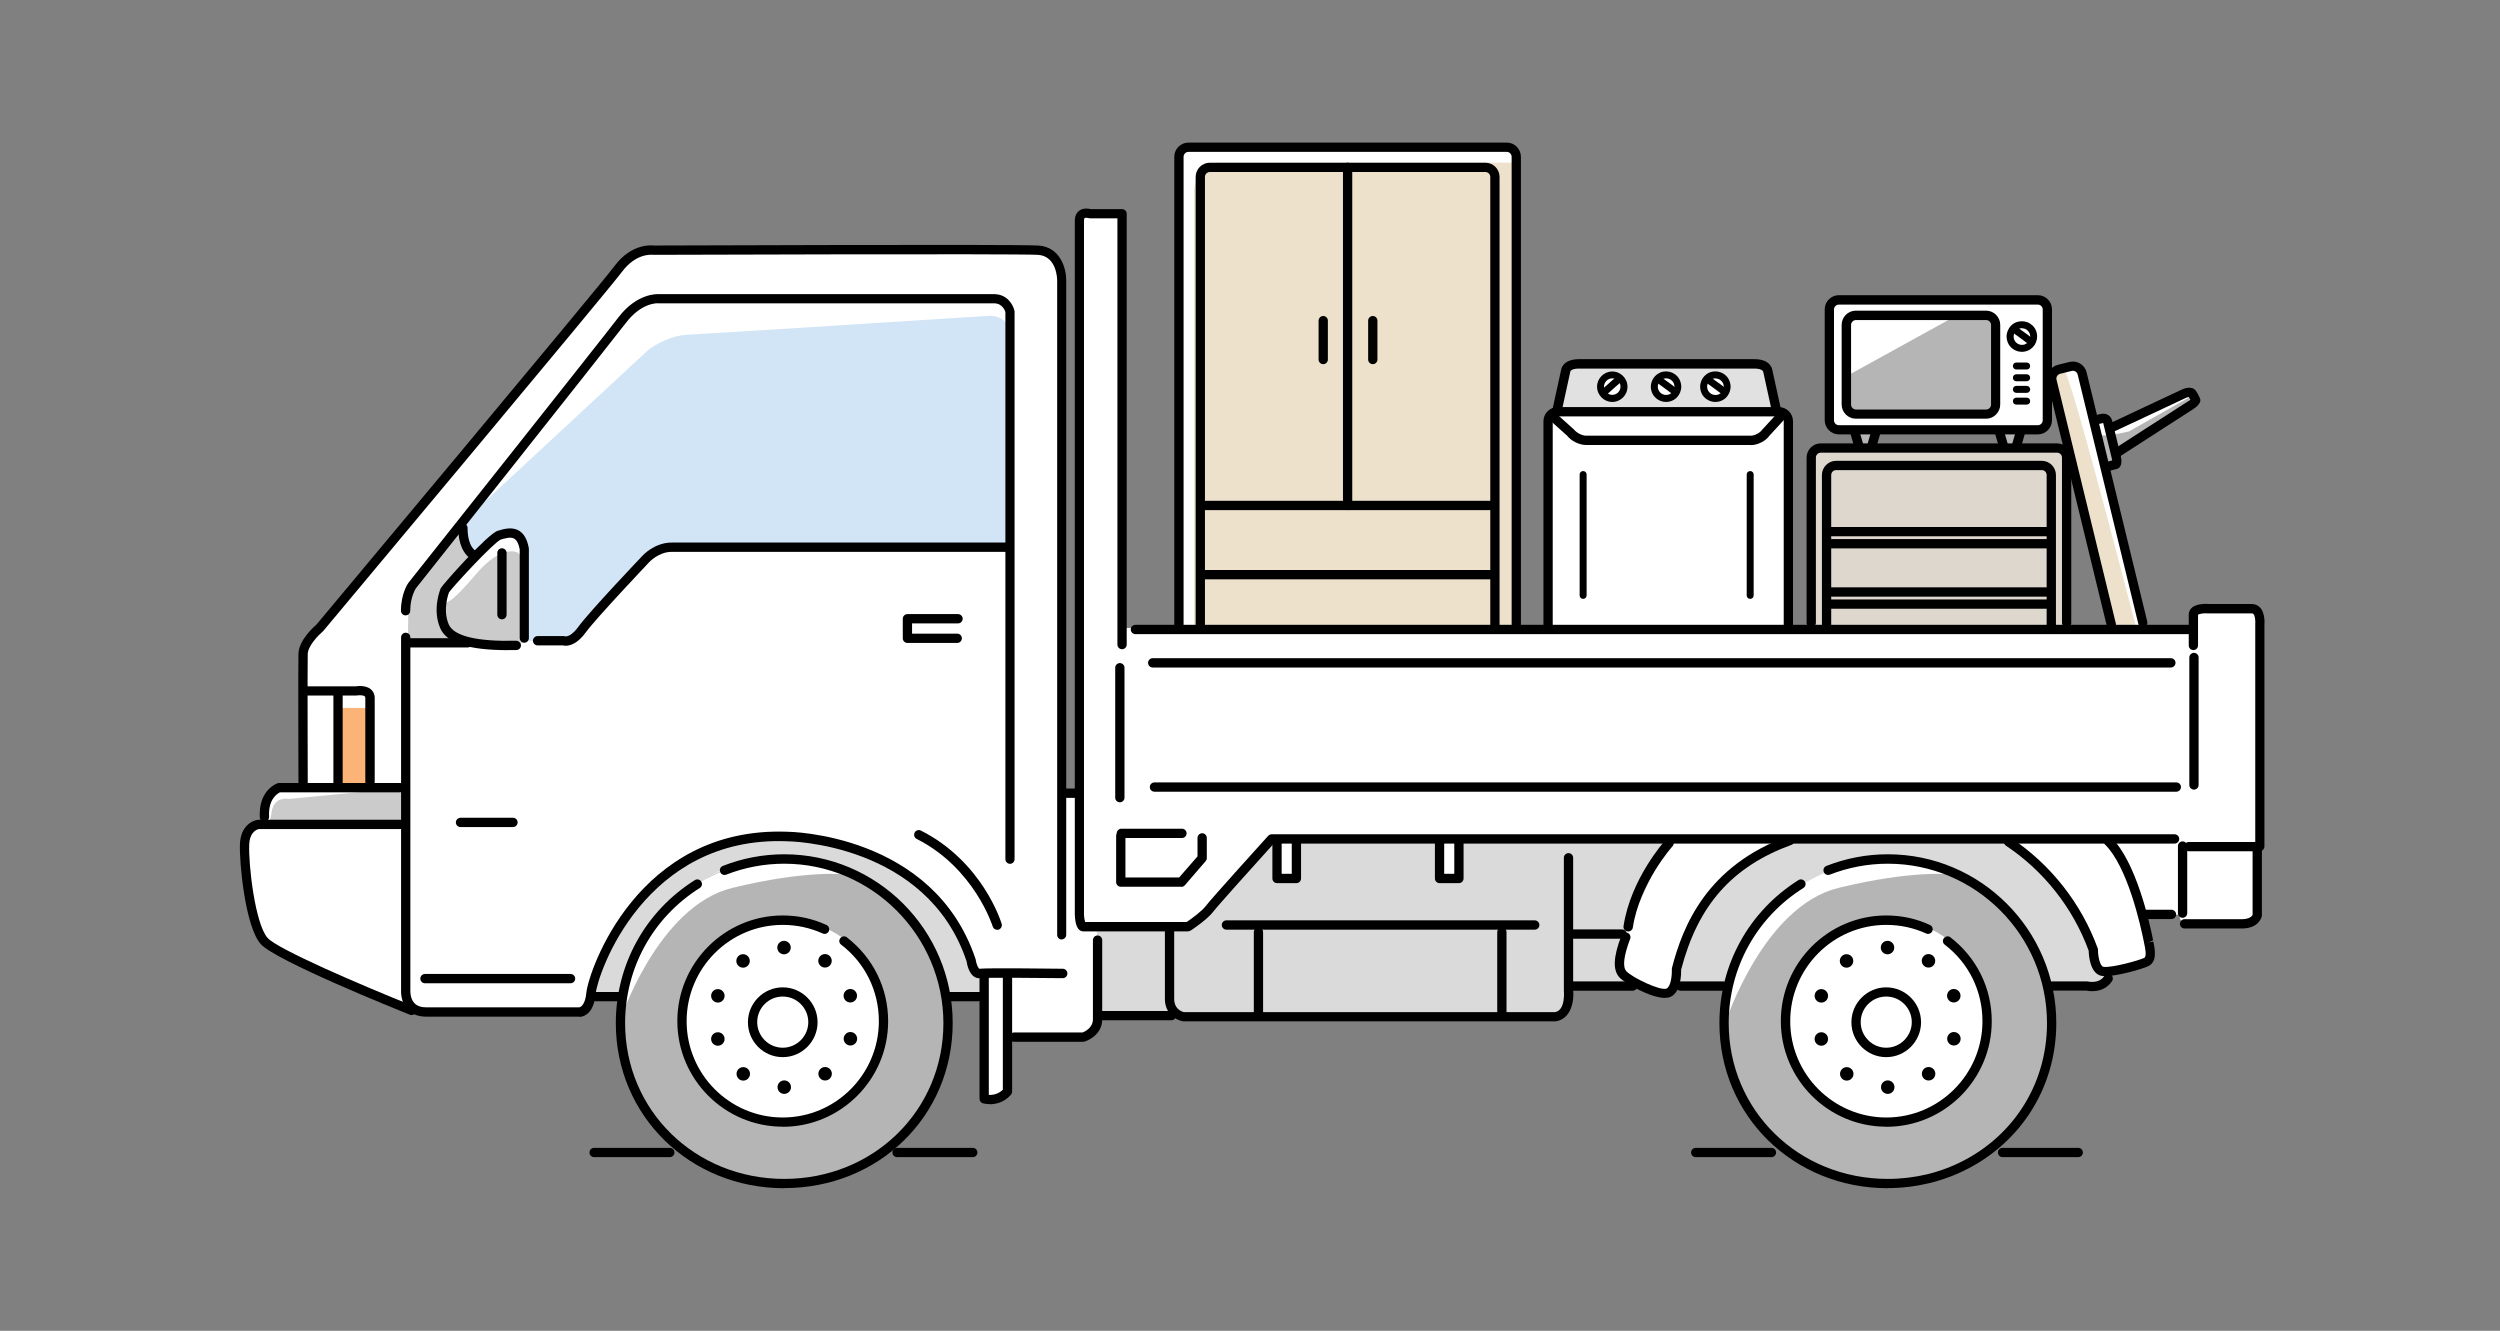 <svg width="263" height="140" viewBox="0 0 263 140" fill="none" xmlns="http://www.w3.org/2000/svg">
<rect x="0" y="0" width="263" height="140" fill="#808080" stroke="none"/>
<g clip-path="url(#clip0_2094_25925)">
<path d="M237.778 88.746C237.778 88.746 237.681 66.734 237.705 65.522C237.729 64.311 237.29 64.164 237.29 64.164C237.29 64.164 232.832 64.005 232.735 64.042C232.637 64.091 231.001 64.164 231.001 64.164L230.695 65.4L230.524 66.257H225.725L221.805 49.077C221.805 49.077 222.44 48.869 222.721 48.686C223.002 48.502 222.831 47.462 222.831 47.462C222.831 47.462 230.329 42.727 230.756 42.189C231.172 41.663 230.195 41.455 230.195 41.455L221.891 44.721C221.891 44.721 221.72 44.269 221.475 43.804C221.231 43.351 220.462 43.914 220.352 43.975C220.242 44.048 219.961 42.005 219.961 42.005C219.961 42.005 219.192 39.228 218.63 38.701C218.068 38.175 216.493 38.775 216.139 38.983C215.785 39.191 216.065 40.879 216.065 40.989C216.065 41.1 222.171 66.061 222.171 66.061H217.348C217.348 66.061 217.568 48.882 217.531 48.086C217.494 47.291 216.969 47.01 216.969 47.01H212.17C212.17 47.01 212.768 45.566 212.903 45.248C213.037 44.929 214.197 45.321 214.869 44.966C215.54 44.611 215.43 44.44 215.43 44.44C215.43 44.44 215.54 33.66 215.467 32.608C215.394 31.556 214.417 31.519 214.417 31.519C214.417 31.519 195.208 31.727 193.767 31.592C192.326 31.458 192.326 32.608 192.326 32.608V43.596C192.326 43.706 192.46 44.929 192.741 45.138C193.022 45.346 195.085 45.272 195.085 45.272L195.611 46.997C195.611 46.997 192.216 46.997 191.336 47.071C190.457 47.144 190.567 48.551 190.567 48.551V66.281H188.039C188.039 66.281 188.174 45.309 188.149 44.159C188.112 42.996 186.928 43.241 186.928 43.241C186.928 43.241 186.256 40.255 186.085 39.13C185.914 38.004 184.791 38.322 184.681 38.322C184.571 38.322 168.036 38.212 167.12 38.322C166.204 38.432 165.117 38.738 165.117 38.738L164.031 42.36C164.031 42.36 164.165 43.131 163.64 43.339C163.115 43.547 162.724 44.501 162.724 44.501V66.244H159.683V17.044C159.683 15.551 157.912 15.343 157.912 15.343C157.912 15.343 128.36 14.988 126.027 15.343C123.695 15.698 124.012 17.007 123.902 17.117C123.792 17.228 123.902 66.061 123.902 66.061H118.102V22.489C118.102 22.489 115.488 22.207 114.426 22.134C113.363 22.061 113.363 23.272 113.363 23.272V83.619C113.363 83.619 111.739 83.411 111.739 83.619C111.739 83.827 111.642 28.962 111.642 28.962C111.471 26.649 109.504 26.148 109.358 26.258C109.224 26.368 72.905 25.976 69.193 26.294C65.481 26.612 64.882 28.644 64.882 28.644C64.882 28.644 35.366 64.25 33.656 66.122C31.934 67.982 31.837 69.144 31.837 69.279C31.837 69.413 31.947 82.591 31.947 82.591C31.947 82.591 30.054 82.763 29.138 83.081C28.222 83.399 27.697 84.623 27.77 85.014C27.843 85.406 27.526 86.495 27.526 86.495C27.526 86.495 26.891 86.421 26.232 87.657C25.572 88.893 25.56 90.642 26.158 93.42C26.757 96.198 27.135 98.51 27.978 99.391C28.82 100.272 41.191 105.644 41.191 105.644L43.89 106.414C43.89 106.414 59.765 107.051 60.925 106.659C62.086 106.268 62.33 104.726 62.33 104.726L65.236 104.799C65.236 104.799 65.236 105.717 65.187 106.745C65.139 107.773 65.261 112.85 68.155 117.378C71.049 121.893 76.874 123.728 80.403 124.242C83.933 124.756 90.026 123.398 92.909 121.342C95.79 119.287 98.514 114.221 99.259 111.297C100.004 108.372 99.674 104.836 99.674 104.836C99.674 104.836 103.362 104.909 103.362 104.836C103.362 104.763 103.46 115.065 103.362 115.371C103.264 115.677 104.131 115.812 104.876 115.555C105.621 115.298 105.951 114.6 105.951 114.6L106.073 109.033C106.073 109.033 112.411 109.498 113.901 109.216C115.391 108.935 115.635 106.904 115.635 106.904H162.651C162.651 106.904 163.957 107.063 164.592 106.366C165.227 105.668 165.288 103.6 165.288 103.6H172.164C172.164 103.6 174.643 104.652 175.29 104.628C175.949 104.604 176.34 103.551 176.34 103.551C176.34 103.551 181.689 103.759 181.713 103.551C181.738 103.343 181.616 105.325 181.384 106.782C181.152 108.238 181.762 112.728 183.399 116.032C185.035 119.335 189.053 121.562 190.946 122.921C192.838 124.279 198.261 125.025 201.643 124.23C205.026 123.434 209.728 121.232 211.975 118.308C214.221 115.383 215.357 111.26 215.76 109.033C216.163 106.806 215.577 103.833 215.577 103.833C215.577 103.833 217.934 103.882 218.239 103.882C218.544 103.882 221.109 103.882 221.414 103.502C221.72 103.123 221.72 102.499 221.72 102.499C221.72 102.499 221.878 102.193 222.465 102.169C223.051 102.144 225.481 101.532 225.811 101.165C226.14 100.786 226.14 99.672 225.835 98.571C225.53 97.47 225.371 96.295 225.371 96.295L229.315 96.222C229.193 96.687 229.718 97.274 229.718 97.274C229.718 97.274 235.067 97.348 236.215 97.201C237.363 97.066 237.522 96.381 237.522 96.381L237.363 89.235L237.766 88.77L237.778 88.746ZM197.003 47.046L197.589 45.223L210.301 45.272L210.717 47.046H197.003Z" fill="white"/>
<path d="M82.504 90.324C72.942 90.324 65.187 97.984 65.187 107.43C65.187 116.876 72.942 124.536 82.504 124.536C92.066 124.536 99.82 116.876 99.82 107.43C99.82 97.984 92.066 90.324 82.504 90.324ZM82.504 118.21C76.618 118.21 71.855 113.389 71.855 107.454C71.855 101.52 76.63 96.699 82.504 96.699C88.378 96.699 93.153 101.52 93.153 107.454C93.153 113.389 88.378 118.21 82.504 118.21Z" fill="#B5B5B5"/>
<path d="M198.554 90.324C188.992 90.324 181.237 97.984 181.237 107.43C181.237 116.876 188.992 124.536 198.554 124.536C208.116 124.536 215.87 116.876 215.87 107.43C215.87 97.984 208.116 90.324 198.554 90.324ZM198.542 118.21C192.656 118.21 187.893 113.389 187.893 107.454C187.893 101.52 192.668 96.699 198.542 96.699C204.416 96.699 209.19 101.52 209.19 107.454C209.19 113.389 204.416 118.21 198.542 118.21Z" fill="#B5B5B5"/>
<path d="M125.611 66.012V19.944C125.611 19.944 125.819 17.105 128.445 17.105H159.609V66.073L125.611 66V66.012Z" fill="#EDE1CC"/>
<path d="M164.067 43.215C164.067 43.215 164.421 38.933 165.117 38.615C165.814 38.297 185.206 38.333 185.206 38.333C185.206 38.333 185.621 38.297 185.975 39.594C186.329 40.891 186.916 43.313 186.745 43.387C186.574 43.46 164.067 43.215 164.067 43.215Z" fill="#E1E1E1"/>
<path d="M169.672 41.883C170.347 41.883 170.894 41.335 170.894 40.659C170.894 39.983 170.347 39.435 169.672 39.435C168.998 39.435 168.451 39.983 168.451 40.659C168.451 41.335 168.998 41.883 169.672 41.883Z" fill="white"/>
<path d="M175.388 41.883C176.062 41.883 176.609 41.335 176.609 40.659C176.609 39.983 176.062 39.435 175.388 39.435C174.713 39.435 174.167 39.983 174.167 40.659C174.167 41.335 174.713 41.883 175.388 41.883Z" fill="white"/>
<path d="M180.492 41.883C181.167 41.883 181.713 41.335 181.713 40.659C181.713 39.983 181.167 39.435 180.492 39.435C179.818 39.435 179.271 39.983 179.271 40.659C179.271 41.335 179.818 41.883 180.492 41.883Z" fill="white"/>
<path d="M197.393 45.467L196.905 47.008H195.427V45.148L197.393 45.467Z" fill="#B5B5B5"/>
<path d="M210.338 45.321C210.338 45.394 210.79 47.058 210.79 47.058H212.133L212.597 45.223L210.338 45.321Z" fill="#B5B5B5"/>
<path d="M194.499 39.436L205.196 33.538C205.196 33.538 208.982 33.257 209.593 33.636V42.482C209.593 42.482 210.008 43.376 208.701 43.792C207.395 44.208 195.097 43.792 195.097 43.792C195.097 43.792 194.438 43.327 194.255 42.017C194.071 40.708 194.487 39.448 194.487 39.448L194.499 39.436Z" fill="#B5B5B5"/>
<path d="M222.123 65.938L215.858 40.28C215.858 40.28 216.469 38.787 217.116 38.873C217.763 38.958 224.736 66.073 224.736 66.073L222.123 65.938Z" fill="#EDE1CC"/>
<path d="M220.926 45.81L222.086 45.773L223.955 45.394L230.696 41.576C230.964 42.151 222.734 47.474 222.734 47.474V48.832L221.378 49.346L220.938 45.797L220.926 45.81Z" fill="#B5B5B5"/>
<path d="M190.53 66.036V48.245C190.53 48.245 190.628 47.168 192.118 47.168H216.42C216.42 47.168 217.543 47.217 217.543 48.392V66.048H190.53V66.036Z" fill="#DDD7CE"/>
<path d="M49.617 57.972C49.617 57.972 48.774 56.614 48.823 55.671C48.872 54.729 49.434 54.215 49.434 54.215L68.204 36.804C68.204 36.804 70.121 35.311 72.319 35.213C74.517 35.115 104.07 33.219 104.07 33.219C104.07 33.219 106.121 33.084 106.219 35.14C106.317 37.195 106.219 57.348 106.219 57.348H71.305C71.305 57.348 69.156 57.446 68.265 58.657C67.373 59.868 60.229 67.418 60.229 67.418H55.271V57.397C55.271 57.397 54.709 55.525 53.403 56.087C52.096 56.65 49.996 58.388 49.996 58.388L49.617 57.972Z" fill="#D2E5F7"/>
<path d="M54.71 58.401C54.331 57.654 52.329 57.789 50.314 60.138C48.299 62.475 47.468 63.27 46.858 63.417C46.247 63.552 46.577 62.108 46.577 62.108L46.614 61.973C46.931 61.814 49.911 58.657 49.911 58.657C49.911 58.657 48.995 57.006 48.458 56.088L48.714 55.256C48.714 55.256 48.531 55.452 48.25 55.758C48.128 55.562 48.054 55.452 48.054 55.501C48.054 55.55 47.957 55.831 47.81 56.247C46.687 57.495 44.855 59.575 44.318 60.407C43.524 61.631 42.962 62.708 42.962 62.708L42.913 67.908H51.095L54.27 68.006L55.247 67.443C55.247 67.443 55.064 59.159 54.686 58.401H54.71Z" fill="#CBCBCB"/>
<path d="M115.794 106.891H163.322C163.322 106.891 164.861 106.683 164.861 105.203C164.861 103.722 165.142 103.661 165.142 103.661C165.142 103.661 170.71 103.832 170.894 103.661C171.077 103.49 171.663 103.526 171.663 103.526C171.663 103.526 170.405 102.548 170.405 101.495C170.405 100.443 171.248 97.702 171.248 97.702C171.248 97.702 175.595 88.146 175.314 88.501C175.034 88.856 153.443 88.501 153.443 88.501V92.649H151.416V88.501H136.346V92.086H134.453V88.158C134.453 88.158 126.955 95.952 126.32 96.662C125.685 97.372 124.989 97.788 124.427 97.714C123.866 97.641 115.378 97.714 115.378 97.714L115.794 106.916V106.891Z" fill="#DADADA"/>
<path d="M176.365 103.796C176.365 103.796 181.689 104.151 181.689 103.796C181.689 103.441 183.093 98.633 185.475 96.283C187.856 93.934 191.288 92.037 193.254 91.438C195.22 90.838 202.645 90.594 205.49 91.719C208.335 92.845 210.436 94.497 212.5 97.617C214.563 100.737 215.369 103.662 215.369 103.662H220.315L221.646 103.343L221.536 102.573C221.536 102.573 220.56 102.462 220.242 101.031C219.924 99.599 219.363 97.911 219.363 97.911C219.363 97.911 215.821 90.716 211.303 88.709C211.303 88.709 208.922 88.147 208.812 88.147C208.702 88.147 187.88 88.465 187.88 88.465C187.88 88.465 181.75 90.496 179.259 95.035C176.768 99.575 176.352 103.821 176.352 103.821L176.365 103.796Z" fill="#DADADA"/>
<path d="M62.281 104.847H65.504C65.504 104.847 66.86 98.24 70.695 95.156C74.529 92.073 75.555 91.363 78.083 90.947C80.611 90.531 84.579 89.638 89.44 92.171C94.3 94.703 95.79 95.78 97.292 98.962C98.794 102.143 99.722 104.859 99.722 104.859H103.459L103.361 102.473C103.361 102.473 102.287 102.143 102.055 101.115C101.823 100.087 98.135 90.152 87.425 88.524C76.715 86.897 71.671 89.98 68.032 93.578C64.393 97.175 62.281 102.901 62.281 104.859V104.847Z" fill="#DADADA"/>
<path d="M42.522 82.872L30.408 84.046C30.408 84.046 28.784 83.691 28.564 85.49C28.344 87.289 27.599 86.848 27.599 86.848H42.449L42.522 82.859V82.872Z" fill="#CBCBCB"/>
<path d="M39.066 82.285V74.478H35.854V82.677H38.992" fill="#FCB377"/>
<path d="M78.083 90.936C78.083 90.936 73.43 92.062 70.341 95.415C67.251 98.767 65.078 102.609 65.2 107.43C65.2 107.43 69.168 95.329 77.033 93.408C84.897 91.487 88.903 91.989 88.903 91.989C88.903 91.989 84.323 88.82 78.083 90.949V90.936Z" fill="white"/>
<path d="M194.451 90.936C194.451 90.936 189.798 92.062 186.708 95.415C183.619 98.767 181.445 102.609 181.567 107.43C181.567 107.43 185.536 95.329 193.401 93.408C201.265 91.487 205.271 91.989 205.271 91.989C205.271 91.989 200.691 88.82 194.451 90.949V90.936Z" fill="white"/>
<path d="M111.703 98.84C111.434 98.84 111.214 98.62 111.214 98.351V29.512C111.214 29.402 111.202 26.918 109.175 26.808C106.696 26.673 69.083 26.808 68.704 26.808C68.558 26.796 66.921 26.612 65.444 28.582C63.771 30.809 35.207 64.935 33.998 66.391C33.51 66.807 32.411 67.92 32.374 68.789C32.337 70.049 32.374 82.187 32.374 82.309C32.374 82.579 32.154 82.799 31.886 82.799C31.617 82.799 31.397 82.579 31.397 82.309C31.397 81.808 31.36 70.025 31.397 68.752C31.446 67.296 33.119 65.852 33.302 65.693C33.534 65.4 63.002 30.197 64.65 27.982C66.482 25.523 68.668 25.817 68.753 25.829C70.231 25.829 106.696 25.682 109.211 25.829C111.58 25.963 112.179 28.301 112.167 29.512V98.338C112.167 98.608 111.947 98.828 111.678 98.828L111.703 98.84Z" fill="black"/>
<path d="M27.819 86.446C27.562 86.446 27.343 86.238 27.331 85.981C27.172 83.118 29.126 82.42 29.211 82.396C29.26 82.383 29.309 82.371 29.37 82.371H42.058C42.327 82.371 42.547 82.591 42.547 82.861C42.547 83.13 42.327 83.35 42.058 83.35H29.455C29.199 83.472 28.198 84.06 28.308 85.919C28.32 86.189 28.112 86.421 27.843 86.433H27.819V86.446Z" fill="black"/>
<path d="M43.316 106.792C43.316 106.792 43.194 106.792 43.133 106.756C41.692 106.181 28.955 101.042 27.428 99.316C25.792 97.469 25.157 90.678 25.242 88.769C25.328 86.873 26.561 86.285 27.196 86.236H42.095C42.363 86.236 42.583 86.457 42.583 86.726C42.583 86.995 42.363 87.215 42.095 87.215H27.233C27.233 87.215 26.293 87.35 26.219 88.806C26.122 90.984 26.842 97.187 28.149 98.668C29.187 99.843 37.894 103.599 43.487 105.838C43.743 105.936 43.853 106.217 43.755 106.474C43.682 106.67 43.499 106.78 43.304 106.78L43.316 106.792Z" fill="black"/>
<path d="M38.92 82.725C38.651 82.725 38.431 82.504 38.431 82.235V73.438C38.431 73.315 38.395 73.278 38.37 73.254C38.211 73.119 37.772 73.119 37.515 73.168H32.289C32.02 73.168 31.8 72.96 31.8 72.691C31.8 72.422 32.02 72.202 32.289 72.202H37.43C37.43 72.202 38.419 72.018 39.005 72.508C39.2 72.667 39.42 72.96 39.42 73.438V82.235C39.42 82.504 39.2 82.725 38.932 82.725H38.92Z" fill="black"/>
<path d="M35.562 82.982C35.293 82.982 35.073 82.762 35.073 82.493V73.12C35.073 72.851 35.293 72.631 35.562 72.631C35.831 72.631 36.05 72.851 36.05 73.12V82.493C36.05 82.762 35.831 82.982 35.562 82.982Z" fill="black"/>
<path d="M60.95 106.953C60.95 106.953 60.865 106.953 60.84 106.953H44.855C44.025 106.953 43.353 106.708 42.889 106.207C42.132 105.411 42.193 104.286 42.193 104.237V67.052C42.193 66.783 42.413 66.562 42.681 66.562C42.95 66.562 43.17 66.783 43.17 67.052V104.261C43.17 104.261 43.133 105.044 43.597 105.534C43.878 105.827 44.293 105.974 44.855 105.974H60.914C61.097 105.974 61.573 105.668 61.683 104.445C61.915 102.132 67.081 86.923 82.797 87.498C82.981 87.498 98.209 87.657 102.63 100.896C102.715 101.471 102.935 101.912 103.045 101.912C103.802 101.814 110.983 101.9 111.801 101.912C112.069 101.912 112.289 102.132 112.289 102.413C112.289 102.683 112.069 102.903 111.801 102.903C108.626 102.866 103.704 102.829 103.179 102.903C102.275 103.025 101.811 102.034 101.689 101.141C97.513 88.648 82.932 88.501 82.785 88.501C67.826 87.914 62.88 102.365 62.66 104.567C62.562 105.583 62.257 106.28 61.769 106.672C61.439 106.928 61.121 106.977 60.95 106.977V106.953Z" fill="black"/>
<path d="M106.256 90.874C105.987 90.874 105.767 90.653 105.767 90.384V32.827C105.767 32.827 105.535 31.909 104.571 31.909H69.242C69.132 31.885 67.459 31.848 65.847 33.965C64.039 36.326 43.963 61.63 43.755 61.887C43.755 61.887 43.157 62.768 43.157 64.249C43.157 64.518 42.937 64.738 42.668 64.738C42.4 64.738 42.18 64.518 42.18 64.249C42.18 62.425 42.937 61.336 42.974 61.3C43.194 61.018 63.27 35.739 65.065 33.377C67.031 30.808 69.18 30.943 69.278 30.943H104.571C105.999 30.943 106.61 32.117 106.732 32.741V90.384C106.732 90.653 106.524 90.874 106.256 90.874Z" fill="black"/>
<path d="M53.476 68.397C49.263 68.397 46.967 67.651 46.296 66.048C45.453 64.053 46.332 61.961 46.369 61.876C46.54 61.521 51.315 56.149 52.353 55.843C52.988 55.648 53.879 55.378 54.624 55.843C55.149 56.174 55.479 56.785 55.638 57.703V67.125C55.638 67.394 55.43 67.614 55.161 67.614C54.893 67.614 54.673 67.394 54.673 67.125V57.789C54.575 57.25 54.392 56.847 54.111 56.675C53.745 56.443 53.159 56.626 52.682 56.761C51.95 57.055 47.663 61.692 47.236 62.316C47.236 62.316 46.528 64.078 47.199 65.669C47.724 66.917 50.142 67.504 54.307 67.406C54.539 67.406 54.795 67.614 54.807 67.883C54.807 68.153 54.6 68.373 54.331 68.385C54.038 68.385 53.757 68.385 53.476 68.385V68.397Z" fill="black"/>
<path d="M52.805 65.154C52.536 65.154 52.317 64.934 52.317 64.664V58.167C52.317 57.898 52.536 57.678 52.805 57.678C53.074 57.678 53.294 57.898 53.294 58.167V64.664C53.294 64.934 53.074 65.154 52.805 65.154Z" fill="black"/>
<path d="M59.521 67.931C59.399 67.931 59.289 67.919 59.216 67.895H56.554C56.285 67.895 56.065 67.674 56.065 67.405C56.065 67.136 56.285 66.916 56.554 66.916H59.289C59.35 66.916 59.423 66.928 59.472 66.952C59.472 66.952 59.472 66.952 59.509 66.952C59.643 66.952 60.156 66.891 60.852 65.925C61.976 64.371 67.325 58.742 67.556 58.498C67.593 58.449 68.839 57.078 70.646 57.078H105.902C106.171 57.078 106.39 57.298 106.39 57.568C106.39 57.837 106.171 58.057 105.902 58.057H70.646C69.278 58.057 68.289 59.146 68.277 59.158C68.216 59.232 62.745 64.995 61.646 66.5C60.767 67.711 59.985 67.931 59.521 67.931Z" fill="black"/>
<path d="M60.021 103.44H44.708C44.439 103.44 44.219 103.22 44.219 102.95C44.219 102.681 44.439 102.461 44.708 102.461H60.021C60.29 102.461 60.51 102.681 60.51 102.95C60.51 103.22 60.29 103.44 60.021 103.44Z" fill="black"/>
<path d="M100.7 67.638H95.461C95.192 67.638 94.972 67.418 94.972 67.149V65.093C94.972 64.824 95.192 64.603 95.461 64.603H100.785C101.054 64.603 101.274 64.824 101.274 65.093C101.274 65.362 101.054 65.582 100.785 65.582H95.949V66.659H100.7C100.968 66.659 101.188 66.879 101.188 67.149C101.188 67.418 100.968 67.638 100.7 67.638Z" fill="black"/>
<path d="M104.901 97.812C104.693 97.812 104.498 97.677 104.436 97.469C104.412 97.408 102.507 91.327 96.438 88.256C96.193 88.134 96.096 87.84 96.218 87.595C96.34 87.35 96.633 87.253 96.877 87.375C103.337 90.642 105.291 96.919 105.377 97.188C105.45 97.445 105.304 97.714 105.047 97.8C104.998 97.812 104.949 97.824 104.901 97.824V97.812Z" fill="black"/>
<path d="M53.965 87.008H48.445C48.177 87.008 47.957 86.788 47.957 86.519C47.957 86.249 48.177 86.029 48.445 86.029H53.965C54.234 86.029 54.454 86.249 54.454 86.519C54.454 86.788 54.234 87.008 53.965 87.008Z" fill="black"/>
<path d="M125.001 97.983H113.974C113.412 97.983 113.106 97.384 113.07 96.197V23.235C113.07 22.623 113.326 22.317 113.546 22.158C113.974 21.852 114.523 21.938 114.743 21.999H118.04C118.309 21.999 118.529 22.219 118.529 22.488V67.81C118.529 68.079 118.309 68.299 118.04 68.299C117.771 68.299 117.552 68.079 117.552 67.81V22.966H114.67C114.67 22.966 114.56 22.966 114.511 22.941C114.389 22.904 114.181 22.892 114.108 22.941C114.059 22.978 114.035 23.088 114.035 23.223V96.172C114.035 96.466 114.096 96.809 114.157 96.992H124.842C125.367 96.638 126.466 95.83 126.845 95.316C127.407 94.557 133.171 88.195 133.415 87.926C133.513 87.828 133.635 87.766 133.781 87.766H228.765C229.034 87.766 229.254 87.987 229.254 88.256C229.254 88.525 229.034 88.745 228.765 88.745H134.001C131.901 91.07 128.054 95.341 127.639 95.903C127.04 96.699 125.453 97.775 125.27 97.885C125.184 97.934 125.099 97.971 125.001 97.971V97.983Z" fill="black"/>
<path d="M104.119 116.154C103.704 116.154 103.423 116.068 103.399 116.068C103.191 116.007 103.045 115.811 103.045 115.603V102.609C103.045 102.339 103.265 102.119 103.533 102.119C103.802 102.119 104.022 102.339 104.022 102.609V115.187C104.388 115.199 104.986 115.138 105.499 114.636V102.89C105.499 102.621 105.719 102.401 105.988 102.401C106.256 102.401 106.476 102.621 106.476 102.89V114.832C106.476 114.955 106.427 115.065 106.354 115.163C105.621 115.995 104.73 116.166 104.119 116.166V116.154Z" fill="black"/>
<path d="M113.974 109.596H106.683C106.415 109.596 106.195 109.375 106.195 109.106C106.195 108.837 106.415 108.617 106.683 108.617H113.889C114.133 108.519 114.975 108.127 114.975 107.234V98.901C114.975 98.632 115.195 98.412 115.464 98.412C115.732 98.412 115.952 98.632 115.952 98.901V107.234C115.952 108.984 114.194 109.547 114.108 109.571C114.059 109.583 114.011 109.596 113.962 109.596H113.974Z" fill="black"/>
<path d="M124.44 107.441C123.719 107.306 122.547 106.658 122.547 105.08V97.958C122.547 97.689 122.767 97.469 123.036 97.469C123.304 97.469 123.524 97.689 123.524 97.958V105.08C123.524 106.254 124.489 106.462 124.538 106.474H163.603C164.727 106.266 164.519 104.223 164.519 104.199V90.237C164.519 89.968 164.739 89.748 165.008 89.748C165.276 89.748 165.496 89.968 165.496 90.237V104.15C165.606 105.128 165.374 107.16 163.689 107.441H124.452H124.44Z" fill="black"/>
<path d="M123.231 107.332H115.477C115.208 107.332 114.988 107.112 114.988 106.843C114.988 106.574 115.208 106.354 115.477 106.354H123.231C123.5 106.354 123.72 106.574 123.72 106.843C123.72 107.112 123.5 107.332 123.231 107.332Z" fill="black"/>
<path d="M161.454 97.799H129.02C128.751 97.799 128.531 97.579 128.531 97.31C128.531 97.04 128.751 96.82 129.02 96.82H161.454C161.723 96.82 161.943 97.04 161.943 97.31C161.943 97.579 161.723 97.799 161.454 97.799Z" fill="black"/>
<path d="M132.39 106.976C132.121 106.976 131.901 106.755 131.901 106.486V98.056C131.901 97.787 132.121 97.566 132.39 97.566C132.658 97.566 132.878 97.787 132.878 98.056V106.486C132.878 106.755 132.658 106.976 132.39 106.976Z" fill="black"/>
<path d="M157.998 106.976C157.729 106.976 157.509 106.755 157.509 106.486V98.056C157.509 97.787 157.729 97.566 157.998 97.566C158.267 97.566 158.486 97.787 158.486 98.056V106.486C158.486 106.755 158.267 106.976 157.998 106.976Z" fill="black"/>
<path d="M117.809 84.402C117.54 84.402 117.32 84.182 117.32 83.913V70.245C117.32 69.976 117.54 69.756 117.809 69.756C118.077 69.756 118.297 69.976 118.297 70.245V83.913C118.297 84.182 118.077 84.402 117.809 84.402Z" fill="black"/>
<path d="M230.573 66.709H119.445C119.176 66.709 118.956 66.489 118.956 66.22C118.956 65.951 119.176 65.731 119.445 65.731H230.573C230.842 65.731 231.062 65.951 231.062 66.22C231.062 66.489 230.842 66.709 230.573 66.709Z" fill="black"/>
<path d="M228.949 83.287H121.448C121.179 83.287 120.959 83.067 120.959 82.798C120.959 82.529 121.179 82.309 121.448 82.309H228.949C229.218 82.309 229.438 82.529 229.438 82.798C229.438 83.067 229.218 83.287 228.949 83.287Z" fill="black"/>
<path d="M124.281 93.286H117.906C117.638 93.286 117.418 93.066 117.418 92.796V87.939C117.418 87.669 117.638 87.449 117.906 87.449C118.175 87.449 118.395 87.669 118.395 87.939V92.307H124.049L125.978 90.092V88.147C125.978 87.877 126.198 87.657 126.467 87.657C126.735 87.657 126.955 87.877 126.955 88.147V90.276C126.955 90.398 126.906 90.508 126.833 90.594L124.647 93.127C124.549 93.237 124.415 93.298 124.281 93.298V93.286Z" fill="black"/>
<path d="M124.342 88.159H117.967C117.699 88.159 117.479 87.938 117.479 87.669C117.479 87.4 117.699 87.18 117.967 87.18H124.342C124.611 87.18 124.83 87.4 124.83 87.669C124.83 87.938 124.611 88.159 124.342 88.159Z" fill="black"/>
<path d="M171.272 97.984C171.272 97.984 171.223 97.984 171.199 97.984C170.93 97.947 170.747 97.69 170.796 97.421C171.553 92.466 175.07 88.526 175.216 88.367C175.399 88.171 175.705 88.146 175.912 88.33C176.108 88.513 176.132 88.819 175.949 89.027C175.912 89.064 172.481 92.918 171.773 97.58C171.736 97.825 171.528 97.996 171.284 97.996L171.272 97.984Z" fill="black"/>
<path d="M170.638 98.754H165.545C165.277 98.754 165.057 98.534 165.057 98.265C165.057 97.996 165.277 97.775 165.545 97.775H170.638C170.906 97.775 171.126 97.996 171.126 98.265C171.126 98.534 170.906 98.754 170.638 98.754Z" fill="black"/>
<path d="M237.742 89.554H230.268C229.999 89.554 229.779 89.333 229.779 89.064C229.779 88.795 229.999 88.575 230.268 88.575H237.253V65.657C237.278 65.314 237.241 64.788 237.058 64.593C237.021 64.556 236.985 64.531 236.899 64.531H232.332C231.819 64.483 231.318 64.58 231.233 64.678V67.896C231.233 68.165 231.025 68.386 230.744 68.386C230.463 68.386 230.256 68.165 230.256 67.896V64.666C230.256 64.385 230.366 64.14 230.573 63.944C231.111 63.455 232.161 63.528 232.368 63.54H236.887C237.229 63.54 237.534 63.675 237.766 63.92C238.303 64.507 238.23 65.572 238.218 65.682V89.052C238.218 89.321 237.998 89.541 237.729 89.541L237.742 89.554Z" fill="black"/>
<path d="M235.849 97.677H229.816C229.548 97.677 229.328 97.456 229.328 97.187C229.328 96.918 229.548 96.698 229.816 96.698H235.849C236.655 96.698 236.912 96.367 236.973 96.257V89.32C236.973 89.05 237.192 88.83 237.461 88.83C237.73 88.83 237.95 89.05 237.95 89.32V96.343C237.925 96.514 237.608 97.677 235.849 97.677Z" fill="black"/>
<path d="M230.805 83.067C230.537 83.067 230.317 82.847 230.317 82.578V69.167C230.317 68.898 230.537 68.678 230.805 68.678C231.074 68.678 231.294 68.898 231.294 69.167V82.578C231.294 82.847 231.074 83.067 230.805 83.067Z" fill="black"/>
<path d="M229.608 96.553C229.34 96.553 229.12 96.332 229.12 96.063V89.003C229.12 88.734 229.34 88.514 229.608 88.514C229.877 88.514 230.097 88.734 230.097 89.003V96.063C230.097 96.332 229.877 96.553 229.608 96.553Z" fill="black"/>
<path d="M228.375 70.221H121.264C120.996 70.221 120.776 70.001 120.776 69.732C120.776 69.462 120.996 69.242 121.264 69.242H228.375C228.644 69.242 228.864 69.462 228.864 69.732C228.864 70.001 228.644 70.221 228.375 70.221Z" fill="black"/>
<path d="M136.382 92.905H134.343C134.074 92.905 133.855 92.684 133.855 92.415V88.622C133.855 88.353 134.074 88.133 134.343 88.133C134.612 88.133 134.831 88.353 134.831 88.622V91.926H135.894V88.622C135.894 88.353 136.114 88.133 136.382 88.133C136.651 88.133 136.871 88.353 136.871 88.622V92.415C136.871 92.684 136.651 92.905 136.382 92.905Z" fill="black"/>
<path d="M153.48 92.905H151.44C151.172 92.905 150.952 92.684 150.952 92.415V88.622C150.952 88.353 151.172 88.133 151.44 88.133C151.709 88.133 151.929 88.353 151.929 88.622V91.926H152.991V88.622C152.991 88.353 153.211 88.133 153.48 88.133C153.748 88.133 153.968 88.353 153.968 88.622V92.415C153.968 92.684 153.748 92.905 153.48 92.905Z" fill="black"/>
<path d="M65.358 105.336H62.549C62.281 105.336 62.061 105.116 62.061 104.847C62.061 104.578 62.281 104.357 62.549 104.357H65.358C65.627 104.357 65.847 104.578 65.847 104.847C65.847 105.116 65.627 105.336 65.358 105.336Z" fill="black"/>
<path d="M102.959 105.336H99.784C99.515 105.336 99.295 105.116 99.295 104.847C99.295 104.578 99.515 104.357 99.784 104.357H102.959C103.228 104.357 103.447 104.578 103.447 104.847C103.447 105.116 103.228 105.336 102.959 105.336Z" fill="black"/>
<path d="M82.504 125C72.563 125 64.784 117.377 64.784 107.638C64.784 101.483 67.886 95.867 73.1 92.587C73.332 92.441 73.626 92.514 73.772 92.746C73.919 92.979 73.845 93.273 73.613 93.419C68.692 96.515 65.761 101.825 65.761 107.638C65.761 116.827 73.113 124.021 82.504 124.021C91.895 124.021 99.246 116.827 99.246 107.638C99.246 98.448 91.736 90.862 82.504 90.862C80.403 90.862 78.339 91.254 76.398 92.012C76.141 92.11 75.86 91.988 75.763 91.731C75.665 91.474 75.787 91.193 76.044 91.095C78.095 90.287 80.269 89.871 82.504 89.871C92.273 89.871 100.223 97.837 100.223 107.625C100.223 117.414 92.444 124.988 82.504 124.988V125Z" fill="black"/>
<path d="M82.344 118.527C76.226 118.527 71.256 113.535 71.256 107.417C71.256 101.299 76.239 96.307 82.344 96.307C83.944 96.307 85.495 96.637 86.948 97.31C87.193 97.42 87.302 97.714 87.193 97.959C87.083 98.203 86.79 98.313 86.545 98.203C85.227 97.604 83.81 97.298 82.344 97.298C76.764 97.298 72.233 101.837 72.233 107.429C72.233 113.021 76.764 117.56 82.344 117.56C87.925 117.56 92.456 113.009 92.456 107.429C92.456 104.248 91.015 101.311 88.487 99.378C88.267 99.219 88.231 98.901 88.402 98.693C88.573 98.485 88.878 98.436 89.085 98.607C91.845 100.736 93.433 103.942 93.433 107.429C93.433 113.559 88.45 118.539 82.344 118.539V118.527Z" fill="black"/>
<path d="M82.345 111.211C80.317 111.211 78.681 109.559 78.681 107.54C78.681 105.521 80.33 103.869 82.345 103.869C84.36 103.869 86.008 105.521 86.008 107.54C86.008 109.559 84.36 111.211 82.345 111.211ZM82.345 104.836C80.855 104.836 79.658 106.047 79.658 107.528C79.658 109.008 80.867 110.22 82.345 110.22C83.822 110.22 85.031 109.008 85.031 107.528C85.031 106.047 83.822 104.836 82.345 104.836Z" fill="black"/>
<path d="M82.479 100.394C82.871 100.394 83.188 100.076 83.188 99.684C83.188 99.292 82.871 98.975 82.479 98.975C82.088 98.975 81.771 99.292 81.771 99.684C81.771 100.076 82.088 100.394 82.479 100.394Z" fill="black"/>
<path d="M78.169 101.8C78.56 101.8 78.877 101.482 78.877 101.091C78.877 100.699 78.56 100.381 78.169 100.381C77.778 100.381 77.461 100.699 77.461 101.091C77.461 101.482 77.778 101.8 78.169 101.8Z" fill="black"/>
<path d="M75.519 105.472C75.91 105.472 76.227 105.154 76.227 104.762C76.227 104.37 75.91 104.053 75.519 104.053C75.127 104.053 74.81 104.37 74.81 104.762C74.81 105.154 75.127 105.472 75.519 105.472Z" fill="black"/>
<path d="M75.519 110.011C75.91 110.011 76.227 109.693 76.227 109.301C76.227 108.91 75.91 108.592 75.519 108.592C75.127 108.592 74.81 108.91 74.81 109.301C74.81 109.693 75.127 110.011 75.519 110.011Z" fill="black"/>
<path d="M78.192 113.681C78.584 113.681 78.901 113.363 78.901 112.971C78.901 112.579 78.584 112.262 78.192 112.262C77.801 112.262 77.484 112.579 77.484 112.971C77.484 113.363 77.801 113.681 78.192 113.681Z" fill="black"/>
<path d="M82.504 115.078C82.895 115.078 83.212 114.76 83.212 114.368C83.212 113.976 82.895 113.658 82.504 113.658C82.112 113.658 81.795 113.976 81.795 114.368C81.795 114.76 82.112 115.078 82.504 115.078Z" fill="black"/>
<path d="M86.802 113.669C87.194 113.669 87.511 113.352 87.511 112.96C87.511 112.568 87.194 112.25 86.802 112.25C86.411 112.25 86.094 112.568 86.094 112.96C86.094 113.352 86.411 113.669 86.802 113.669Z" fill="black"/>
<path d="M89.465 109.988C89.856 109.988 90.173 109.67 90.173 109.278C90.173 108.886 89.856 108.568 89.465 108.568C89.073 108.568 88.756 108.886 88.756 109.278C88.756 109.67 89.073 109.988 89.465 109.988Z" fill="black"/>
<path d="M89.452 105.46C89.843 105.46 90.16 105.143 90.16 104.751C90.16 104.359 89.843 104.041 89.452 104.041C89.061 104.041 88.743 104.359 88.743 104.751C88.743 105.143 89.061 105.46 89.452 105.46Z" fill="black"/>
<path d="M86.791 101.788C87.182 101.788 87.499 101.471 87.499 101.079C87.499 100.687 87.182 100.369 86.791 100.369C86.399 100.369 86.082 100.687 86.082 101.079C86.082 101.471 86.399 101.788 86.791 101.788Z" fill="black"/>
<path d="M198.602 125C188.662 125 180.883 117.377 180.883 107.638C180.883 101.483 183.984 95.867 189.199 92.587C189.431 92.441 189.724 92.514 189.871 92.746C190.017 92.979 189.944 93.273 189.712 93.419C184.79 96.515 181.86 101.825 181.86 107.638C181.86 116.827 189.211 124.021 198.602 124.021C200.006 124.021 201.411 123.85 202.754 123.532C203.694 123.299 204.623 122.993 205.514 122.602C211.571 119.959 215.345 114.233 215.345 107.638C215.345 98.387 207.834 90.862 198.602 90.862C196.502 90.862 194.438 91.254 192.496 92.012C192.24 92.11 191.959 91.988 191.861 91.731C191.763 91.474 191.885 91.193 192.142 91.095C194.194 90.287 196.367 89.871 198.602 89.871C208.372 89.871 216.322 97.837 216.322 107.625C216.322 114.612 212.328 120.681 205.905 123.483C204.964 123.887 203.987 124.217 202.986 124.462C201.557 124.804 200.092 124.988 198.602 124.988V125Z" fill="black"/>
<path d="M175.155 104.983C173.653 104.983 170.954 103.453 170.38 102.841C169.648 102.058 169.709 100.688 170.576 98.412C170.673 98.155 170.954 98.033 171.211 98.131C171.467 98.228 171.589 98.51 171.492 98.767C170.808 100.578 170.673 101.728 171.101 102.181C171.687 102.817 174.691 104.285 175.326 103.992C175.754 103.796 175.9 102.682 175.876 101.985C175.876 101.936 175.876 101.887 175.888 101.838C177.036 97.384 179.564 91.083 188.124 87.963C188.381 87.877 188.661 87.999 188.747 88.256C188.845 88.513 188.71 88.795 188.454 88.88C182.214 91.168 178.623 95.219 176.853 102.009C176.865 102.474 176.853 104.371 175.729 104.873C175.57 104.946 175.375 104.97 175.155 104.97V104.983Z" fill="black"/>
<path d="M221.451 102.682C221.365 102.682 221.28 102.682 221.207 102.682C219.876 102.547 219.741 100.516 219.729 100.015C218.093 95.536 215.003 91.609 211.022 88.966C210.802 88.819 210.741 88.513 210.888 88.293C211.034 88.06 211.34 87.999 211.559 88.158C215.736 90.936 218.972 95.059 220.682 99.77C220.706 99.819 220.706 99.88 220.706 99.929C220.706 100.639 220.926 101.679 221.304 101.715C222.208 101.813 224.919 101.067 225.566 100.773C225.859 100.639 225.676 99.733 225.566 99.244L225.542 99.109C225.176 97.286 223.82 91.168 221.427 88.819C221.231 88.635 221.231 88.317 221.427 88.121C221.61 87.926 221.927 87.926 222.123 88.121C224.712 90.666 226.14 97.029 226.507 98.913L226.055 99.146L226.531 99.048C226.702 99.904 226.971 101.202 225.969 101.654C225.285 101.972 222.709 102.694 221.439 102.694L221.451 102.682Z" fill="black"/>
<path d="M198.431 118.527C192.313 118.527 187.343 113.535 187.343 107.417C187.343 101.299 192.325 96.307 198.431 96.307C200.043 96.307 201.582 96.637 203.035 97.31C203.279 97.42 203.389 97.714 203.279 97.959C203.169 98.203 202.876 98.313 202.632 98.203C201.313 97.604 199.896 97.298 198.443 97.298C192.862 97.298 188.332 101.837 188.332 107.429C188.332 113.021 192.875 117.56 198.443 117.56C204.012 117.56 208.555 113.009 208.555 107.429C208.555 104.248 207.114 101.311 204.586 99.378C204.366 99.219 204.329 98.901 204.5 98.693C204.671 98.485 204.977 98.436 205.184 98.607C207.944 100.736 209.532 103.942 209.532 107.429C209.532 113.559 204.549 118.539 198.443 118.539L198.431 118.527Z" fill="black"/>
<path d="M198.431 111.211C196.404 111.211 194.768 109.559 194.768 107.54C194.768 105.521 196.416 103.869 198.431 103.869C200.446 103.869 202.095 105.521 202.095 107.54C202.095 109.559 200.446 111.211 198.431 111.211ZM198.431 104.836C196.941 104.836 195.745 106.047 195.745 107.528C195.745 109.008 196.954 110.22 198.431 110.22C199.909 110.22 201.118 109.008 201.118 107.528C201.118 106.047 199.909 104.836 198.431 104.836Z" fill="black"/>
<path d="M198.566 100.394C198.957 100.394 199.274 100.076 199.274 99.684C199.274 99.292 198.957 98.975 198.566 98.975C198.175 98.975 197.858 99.292 197.858 99.684C197.858 100.076 198.175 100.394 198.566 100.394Z" fill="black"/>
<path d="M194.256 101.8C194.647 101.8 194.964 101.482 194.964 101.091C194.964 100.699 194.647 100.381 194.256 100.381C193.864 100.381 193.547 100.699 193.547 101.091C193.547 101.482 193.864 101.8 194.256 101.8Z" fill="black"/>
<path d="M191.605 105.472C191.996 105.472 192.313 105.154 192.313 104.762C192.313 104.37 191.996 104.053 191.605 104.053C191.214 104.053 190.897 104.37 190.897 104.762C190.897 105.154 191.214 105.472 191.605 105.472Z" fill="black"/>
<path d="M191.605 110.011C191.996 110.011 192.313 109.693 192.313 109.301C192.313 108.91 191.996 108.592 191.605 108.592C191.214 108.592 190.897 108.91 190.897 109.301C190.897 109.693 191.214 110.011 191.605 110.011Z" fill="black"/>
<path d="M194.279 113.681C194.67 113.681 194.987 113.363 194.987 112.971C194.987 112.579 194.67 112.262 194.279 112.262C193.888 112.262 193.571 112.579 193.571 112.971C193.571 113.363 193.888 113.681 194.279 113.681Z" fill="black"/>
<path d="M198.59 115.078C198.981 115.078 199.299 114.76 199.299 114.368C199.299 113.976 198.981 113.658 198.59 113.658C198.199 113.658 197.882 113.976 197.882 114.368C197.882 114.76 198.199 115.078 198.59 115.078Z" fill="black"/>
<path d="M202.889 113.669C203.28 113.669 203.597 113.352 203.597 112.96C203.597 112.568 203.28 112.25 202.889 112.25C202.498 112.25 202.181 112.568 202.181 112.96C202.181 113.352 202.498 113.669 202.889 113.669Z" fill="black"/>
<path d="M205.551 109.988C205.942 109.988 206.259 109.67 206.259 109.278C206.259 108.886 205.942 108.568 205.551 108.568C205.16 108.568 204.843 108.886 204.843 109.278C204.843 109.67 205.16 109.988 205.551 109.988Z" fill="black"/>
<path d="M205.538 105.46C205.929 105.46 206.247 105.143 206.247 104.751C206.247 104.359 205.929 104.041 205.538 104.041C205.147 104.041 204.83 104.359 204.83 104.751C204.83 105.143 205.147 105.46 205.538 105.46Z" fill="black"/>
<path d="M202.877 101.788C203.268 101.788 203.585 101.471 203.585 101.079C203.585 100.687 203.268 100.369 202.877 100.369C202.486 100.369 202.169 100.687 202.169 101.079C202.169 101.471 202.486 101.788 202.877 101.788Z" fill="black"/>
<path d="M220.108 104.273C219.753 104.273 219.497 104.212 219.473 104.212H215.846C215.577 104.224 215.357 104.004 215.357 103.735C215.357 103.466 215.577 103.246 215.846 103.246H219.583C219.741 103.27 220.828 103.515 221.378 102.67C221.524 102.45 221.829 102.377 222.049 102.524C222.269 102.67 222.342 102.976 222.196 103.197C221.61 104.102 220.706 104.273 220.095 104.273H220.108Z" fill="black"/>
<path d="M181.286 104.223H176.792C176.523 104.223 176.303 104.003 176.303 103.734C176.303 103.464 176.523 103.244 176.792 103.244H181.286C181.554 103.244 181.774 103.464 181.774 103.734C181.774 104.003 181.554 104.223 181.286 104.223Z" fill="black"/>
<path d="M171.76 104.223H165.288C165.019 104.223 164.799 104.003 164.799 103.734C164.799 103.464 165.019 103.244 165.288 103.244H171.76C172.029 103.244 172.249 103.464 172.249 103.734C172.249 104.003 172.029 104.223 171.76 104.223Z" fill="black"/>
<path d="M228.437 96.686H225.457C225.188 96.686 224.968 96.466 224.968 96.197C224.968 95.927 225.188 95.707 225.457 95.707H228.437C228.705 95.707 228.925 95.927 228.925 96.197C228.925 96.466 228.705 96.686 228.437 96.686Z" fill="black"/>
<path d="M159.512 66.39C159.243 66.39 159.024 66.17 159.024 65.901V16.493C159.024 16.211 158.792 15.979 158.511 15.979H125.026C124.745 15.979 124.513 16.211 124.513 16.493V65.901C124.513 66.17 124.293 66.39 124.024 66.39C123.756 66.39 123.536 66.17 123.536 65.901V16.493C123.536 15.673 124.208 15 125.026 15H158.511C159.329 15 160.001 15.673 160.001 16.493V65.901C160.001 66.17 159.781 66.39 159.512 66.39Z" fill="black"/>
<path d="M217.409 66.012C217.14 66.012 216.92 65.792 216.92 65.522V48.135C216.92 47.854 216.688 47.621 216.407 47.621H191.544C191.263 47.621 191.031 47.854 191.031 48.135V65.522C191.031 65.792 190.811 66.012 190.543 66.012C190.274 66.012 190.054 65.792 190.054 65.522V48.135C190.054 47.316 190.726 46.643 191.544 46.643H216.407C217.226 46.643 217.897 47.316 217.897 48.135V65.522C217.897 65.792 217.678 66.012 217.409 66.012Z" fill="black"/>
<path d="M215.796 66.243C215.528 66.243 215.308 66.023 215.308 65.754V49.969C215.308 49.688 215.076 49.455 214.795 49.455H193.156C192.875 49.455 192.643 49.688 192.643 49.969V65.754C192.643 66.023 192.423 66.243 192.154 66.243C191.886 66.243 191.666 66.023 191.666 65.754V49.969C191.666 49.15 192.337 48.477 193.156 48.477H214.795C215.613 48.477 216.285 49.15 216.285 49.969V65.754C216.285 66.023 216.065 66.243 215.796 66.243Z" fill="black"/>
<path d="M188.137 66.39C187.868 66.39 187.648 66.17 187.648 65.901V44.317C187.648 44.036 187.416 43.803 187.135 43.803H163.86C163.579 43.803 163.347 44.036 163.347 44.317V65.901C163.347 66.17 163.127 66.39 162.858 66.39C162.59 66.39 162.37 66.17 162.37 65.901V44.317C162.37 43.497 163.041 42.824 163.86 42.824H187.135C187.954 42.824 188.625 43.497 188.625 44.317V65.901C188.625 66.17 188.406 66.39 188.137 66.39Z" fill="black"/>
<path d="M157.265 66.391C156.997 66.391 156.777 66.171 156.777 65.901V18.61C156.777 18.328 156.545 18.096 156.264 18.096H127.273C126.992 18.096 126.76 18.328 126.76 18.61V65.901C126.76 66.171 126.54 66.391 126.271 66.391C126.003 66.391 125.783 66.171 125.783 65.901V18.61C125.783 17.79 126.455 17.117 127.273 17.117H156.264C157.082 17.117 157.754 17.79 157.754 18.61V65.901C157.754 66.171 157.534 66.391 157.265 66.391Z" fill="black"/>
<path d="M141.768 53.666C141.5 53.666 141.28 53.445 141.28 53.176V17.607C141.28 17.337 141.5 17.117 141.768 17.117C142.037 17.117 142.257 17.337 142.257 17.607V53.164C142.257 53.433 142.037 53.653 141.768 53.653V53.666Z" fill="black"/>
<path d="M157.119 53.664H126.406C126.137 53.664 125.917 53.444 125.917 53.175C125.917 52.906 126.137 52.685 126.406 52.685H157.119C157.387 52.685 157.607 52.906 157.607 53.175C157.607 53.444 157.387 53.664 157.119 53.664Z" fill="black"/>
<path d="M144.419 38.31C144.15 38.31 143.93 38.09 143.93 37.82V33.734C143.93 33.464 144.15 33.244 144.419 33.244C144.687 33.244 144.907 33.464 144.907 33.734V37.82C144.907 38.09 144.687 38.31 144.419 38.31Z" fill="black"/>
<path d="M139.203 38.31C138.935 38.31 138.715 38.09 138.715 37.82V33.734C138.715 33.464 138.935 33.244 139.203 33.244C139.472 33.244 139.692 33.464 139.692 33.734V37.82C139.692 38.09 139.472 38.31 139.203 38.31Z" fill="black"/>
<path d="M156.886 60.946H126.503C126.234 60.946 126.015 60.725 126.015 60.456C126.015 60.187 126.234 59.967 126.503 59.967H156.886C157.155 59.967 157.375 60.187 157.375 60.456C157.375 60.725 157.155 60.946 156.886 60.946Z" fill="black"/>
<path d="M184.205 46.813H166.852C166.143 46.813 165.288 46.397 164.861 45.834L163.359 44.489C163.164 44.305 163.139 43.999 163.322 43.803C163.505 43.595 163.811 43.583 164.006 43.767L165.569 45.174C165.875 45.553 166.449 45.834 166.852 45.834H184.205C184.595 45.834 185.145 45.541 185.365 45.223L187.099 43.338C187.282 43.143 187.587 43.13 187.795 43.314C187.99 43.498 188.003 43.803 187.819 44.011L186.134 45.847C185.78 46.373 184.913 46.826 184.205 46.826V46.813Z" fill="black"/>
<path d="M186.879 43.669C186.659 43.669 186.452 43.51 186.403 43.277L185.487 39.092C185.462 38.995 185.243 38.774 184.559 38.774H166.119C165.435 38.774 165.227 38.982 165.203 39.068L164.287 43.265C164.226 43.534 163.969 43.705 163.701 43.644C163.432 43.583 163.273 43.326 163.322 43.057L164.238 38.872C164.238 38.872 164.372 37.783 166.119 37.783H184.559C186.317 37.783 186.439 38.884 186.452 38.933L187.355 43.057C187.416 43.326 187.245 43.583 186.977 43.644C186.94 43.644 186.903 43.644 186.879 43.644V43.669Z" fill="black"/>
<path d="M166.546 63.002C166.338 63.002 166.179 62.843 166.179 62.635V49.922C166.179 49.714 166.338 49.555 166.546 49.555C166.753 49.555 166.912 49.714 166.912 49.922V62.635C166.912 62.843 166.753 63.002 166.546 63.002Z" fill="black"/>
<path d="M184.119 63.002C183.912 63.002 183.753 62.843 183.753 62.635V49.922C183.753 49.714 183.912 49.555 184.119 49.555C184.327 49.555 184.486 49.714 184.486 49.922V62.635C184.486 62.843 184.327 63.002 184.119 63.002Z" fill="black"/>
<path d="M169.611 42.286C168.732 42.286 168.012 41.564 168.012 40.683C168.012 39.802 168.732 39.08 169.611 39.08C170.491 39.08 171.211 39.802 171.211 40.683C171.211 41.564 170.491 42.286 169.611 42.286ZM169.611 39.802C169.135 39.802 168.744 40.194 168.744 40.671C168.744 41.148 169.135 41.539 169.611 41.539C170.088 41.539 170.478 41.148 170.478 40.671C170.478 40.194 170.088 39.802 169.611 39.802Z" fill="black"/>
<path d="M168.781 41.601C168.684 41.601 168.586 41.564 168.513 41.478C168.378 41.332 168.391 41.099 168.537 40.965C170.235 39.447 170.247 39.447 170.418 39.447C170.625 39.447 170.784 39.606 170.784 39.814C170.784 39.949 170.711 40.071 170.601 40.133C170.455 40.243 169.697 40.903 169.026 41.515C168.952 41.576 168.867 41.613 168.781 41.613V41.601Z" fill="black"/>
<path d="M175.266 42.286C174.533 42.286 173.862 41.772 173.703 41.026C173.52 40.157 174.069 39.301 174.924 39.105C175.339 39.019 175.767 39.093 176.133 39.325C176.499 39.558 176.744 39.913 176.829 40.341C176.927 40.757 176.841 41.185 176.609 41.552C176.377 41.919 176.023 42.164 175.596 42.249C175.486 42.274 175.364 42.286 175.254 42.286H175.266ZM175.266 39.802C175.266 39.802 175.144 39.802 175.083 39.827C174.619 39.925 174.314 40.402 174.423 40.867C174.521 41.332 174.997 41.638 175.461 41.528C175.693 41.479 175.889 41.344 176.011 41.148C176.133 40.953 176.182 40.72 176.133 40.487C176.048 40.084 175.681 39.802 175.278 39.802H175.266Z" fill="black"/>
<path d="M176.28 41.637C176.17 41.637 176.072 41.588 176.011 41.514C175.877 41.392 175.058 40.805 174.326 40.266C174.167 40.144 174.13 39.911 174.24 39.752C174.362 39.593 174.594 39.557 174.753 39.667C176.597 41.001 176.597 41.013 176.634 41.184C176.67 41.38 176.548 41.576 176.353 41.624C176.328 41.624 176.304 41.624 176.28 41.624V41.637Z" fill="black"/>
<path d="M180.456 42.286C180.15 42.286 179.857 42.201 179.589 42.029C179.222 41.797 178.978 41.442 178.892 41.014C178.709 40.145 179.259 39.288 180.114 39.105C180.529 39.019 180.956 39.093 181.323 39.325C181.689 39.558 181.933 39.913 182.019 40.341C182.116 40.757 182.031 41.185 181.799 41.552C181.567 41.919 181.213 42.164 180.785 42.249C180.675 42.274 180.553 42.286 180.443 42.286H180.456ZM180.456 39.802C180.456 39.802 180.333 39.802 180.272 39.827C179.808 39.925 179.503 40.402 179.613 40.867C179.662 41.099 179.796 41.283 179.992 41.417C180.187 41.54 180.431 41.577 180.651 41.54C180.883 41.491 181.078 41.356 181.201 41.16C181.323 40.965 181.371 40.732 181.323 40.5C181.237 40.096 180.871 39.815 180.468 39.815L180.456 39.802Z" fill="black"/>
<path d="M181.469 41.637C181.359 41.637 181.262 41.588 181.201 41.514C181.066 41.392 180.248 40.805 179.515 40.266C179.357 40.144 179.32 39.911 179.43 39.752C179.552 39.593 179.784 39.557 179.943 39.667C181.787 41.001 181.787 41.013 181.823 41.184C181.86 41.38 181.738 41.576 181.542 41.624C181.518 41.624 181.494 41.624 181.469 41.624V41.637Z" fill="black"/>
<path d="M215.577 56.418H192.252C191.983 56.418 191.763 56.198 191.763 55.929C191.763 55.66 191.983 55.44 192.252 55.44H215.577C215.845 55.44 216.065 55.66 216.065 55.929C216.065 56.198 215.845 56.418 215.577 56.418Z" fill="black"/>
<path d="M215.577 57.69H192.252C191.983 57.69 191.763 57.47 191.763 57.2C191.763 56.931 191.983 56.711 192.252 56.711H215.577C215.845 56.711 216.065 56.931 216.065 57.2C216.065 57.47 215.845 57.69 215.577 57.69Z" fill="black"/>
<path d="M215.577 62.768H192.252C191.983 62.768 191.763 62.548 191.763 62.279C191.763 62.009 191.983 61.789 192.252 61.789H215.577C215.845 61.789 216.065 62.009 216.065 62.279C216.065 62.548 215.845 62.768 215.577 62.768Z" fill="black"/>
<path d="M215.577 64.041H192.252C191.983 64.041 191.763 63.821 191.763 63.552C191.763 63.283 191.983 63.062 192.252 63.062H215.577C215.845 63.062 216.065 63.283 216.065 63.552C216.065 63.821 215.845 64.041 215.577 64.041Z" fill="black"/>
<path d="M212.695 37.011C212.39 37.011 212.096 36.925 211.828 36.754C211.461 36.521 211.217 36.167 211.132 35.738C211.034 35.322 211.12 34.894 211.352 34.527C211.584 34.16 211.938 33.915 212.365 33.83C212.78 33.744 213.22 33.817 213.574 34.05C213.94 34.282 214.185 34.637 214.27 35.065C214.453 35.934 213.904 36.791 213.049 36.974C212.939 36.999 212.817 37.011 212.707 37.011H212.695ZM212.707 34.527C212.646 34.527 212.585 34.527 212.524 34.551C212.292 34.6 212.096 34.735 211.974 34.931C211.852 35.127 211.803 35.359 211.852 35.592C211.95 36.056 212.414 36.362 212.89 36.264C213.354 36.167 213.66 35.689 213.562 35.224C213.513 34.992 213.379 34.808 213.183 34.674C213.037 34.576 212.878 34.539 212.719 34.539L212.707 34.527Z" fill="black"/>
<path d="M213.721 36.375C213.611 36.375 213.513 36.326 213.452 36.253C213.318 36.13 212.5 35.531 211.767 35.005C211.608 34.882 211.572 34.65 211.682 34.491C211.804 34.332 212.036 34.295 212.195 34.405C214.039 35.739 214.039 35.751 214.075 35.935C214.112 36.13 213.99 36.326 213.794 36.375C213.77 36.375 213.746 36.375 213.721 36.375Z" fill="black"/>
<path d="M214.381 45.699H193.449C192.631 45.699 191.959 45.026 191.959 44.206V32.545C191.959 31.726 192.631 31.053 193.449 31.053H214.381C215.199 31.053 215.87 31.726 215.87 32.545V44.206C215.87 45.026 215.199 45.699 214.381 45.699ZM193.449 32.044C193.168 32.044 192.936 32.276 192.936 32.558V44.218C192.936 44.5 193.168 44.732 193.449 44.732H214.381C214.661 44.732 214.893 44.5 214.893 44.218V32.558C214.893 32.276 214.661 32.044 214.381 32.044H193.449Z" fill="black"/>
<path d="M208.934 44.047H195.232C194.414 44.047 193.742 43.374 193.742 42.554V34.172C193.742 33.353 194.414 32.68 195.232 32.68H208.934C209.752 32.68 210.424 33.353 210.424 34.172V42.554C210.424 43.374 209.752 44.047 208.934 44.047ZM195.244 33.671C194.964 33.671 194.732 33.903 194.732 34.185V42.566C194.732 42.848 194.964 43.08 195.244 43.08H208.946C209.227 43.08 209.459 42.848 209.459 42.566V34.185C209.459 33.903 209.227 33.671 208.946 33.671H195.244Z" fill="black"/>
<path d="M195.501 47.253C195.293 47.253 195.098 47.118 195.037 46.898L194.609 45.429C194.536 45.173 194.683 44.903 194.939 44.818C195.196 44.744 195.464 44.891 195.55 45.148L195.977 46.616C196.05 46.873 195.904 47.142 195.647 47.228C195.599 47.24 195.55 47.253 195.513 47.253H195.501Z" fill="black"/>
<path d="M196.954 47.253C196.954 47.253 196.856 47.253 196.82 47.228C196.563 47.155 196.417 46.886 196.49 46.616L196.917 45.148C196.991 44.891 197.272 44.744 197.528 44.818C197.785 44.891 197.931 45.16 197.858 45.429L197.43 46.898C197.369 47.106 197.174 47.253 196.966 47.253H196.954Z" fill="black"/>
<path d="M210.717 47.253C210.509 47.253 210.314 47.118 210.253 46.898L209.825 45.429C209.752 45.173 209.898 44.903 210.155 44.818C210.411 44.744 210.68 44.891 210.766 45.148L211.193 46.616C211.266 46.873 211.12 47.142 210.863 47.228C210.814 47.24 210.766 47.253 210.729 47.253H210.717Z" fill="black"/>
<path d="M212.17 47.253C212.17 47.253 212.072 47.253 212.036 47.228C211.779 47.155 211.633 46.886 211.706 46.616L212.133 45.148C212.206 44.891 212.487 44.744 212.744 44.818C213 44.891 213.147 45.16 213.074 45.429L212.646 46.898C212.585 47.106 212.39 47.253 212.182 47.253H212.17Z" fill="black"/>
<path d="M213.208 38.871H212.121C211.913 38.871 211.755 38.712 211.755 38.504C211.755 38.296 211.913 38.137 212.121 38.137H213.208C213.415 38.137 213.574 38.296 213.574 38.504C213.574 38.712 213.415 38.871 213.208 38.871Z" fill="black"/>
<path d="M213.208 40.107H212.121C211.913 40.107 211.755 39.948 211.755 39.74C211.755 39.532 211.913 39.373 212.121 39.373H213.208C213.415 39.373 213.574 39.532 213.574 39.74C213.574 39.948 213.415 40.107 213.208 40.107Z" fill="black"/>
<path d="M213.208 41.33H212.121C211.913 41.33 211.755 41.171 211.755 40.963C211.755 40.755 211.913 40.596 212.121 40.596H213.208C213.415 40.596 213.574 40.755 213.574 40.963C213.574 41.171 213.415 41.33 213.208 41.33Z" fill="black"/>
<path d="M213.208 42.566H212.121C211.913 42.566 211.755 42.407 211.755 42.199C211.755 41.991 211.913 41.832 212.121 41.832H213.208C213.415 41.832 213.574 41.991 213.574 42.199C213.574 42.407 213.415 42.566 213.208 42.566Z" fill="black"/>
<path d="M222.11 66.219C221.891 66.219 221.695 66.072 221.634 65.839L215.394 40.181C215.198 39.386 215.687 38.578 216.481 38.382L217.714 38.076C218.508 37.881 219.314 38.37 219.509 39.165L225.896 65.411C225.957 65.668 225.798 65.937 225.542 65.999C225.273 66.072 225.017 65.901 224.956 65.644L218.569 39.398C218.508 39.129 218.227 38.957 217.958 39.019L216.725 39.324C216.591 39.361 216.481 39.434 216.407 39.557C216.334 39.667 216.31 39.814 216.346 39.936L222.587 65.595C222.648 65.852 222.489 66.121 222.233 66.182C222.196 66.182 222.159 66.194 222.123 66.194L222.11 66.219Z" fill="black"/>
<path d="M222.806 48.036C222.648 48.036 222.489 47.95 222.391 47.816C222.245 47.583 222.306 47.29 222.538 47.143L230.231 42.187C230.317 42.138 230.378 42.09 230.427 42.053C230.378 41.955 230.317 41.845 230.268 41.771C230.195 41.771 230.085 41.808 230.011 41.833L222.44 45.381C222.196 45.491 221.903 45.381 221.793 45.148C221.683 44.904 221.793 44.61 222.025 44.5L229.621 40.939C229.865 40.841 230.598 40.597 230.976 41.074C231.184 41.343 231.404 41.82 231.44 41.918C231.489 42.028 231.489 42.151 231.453 42.261C231.416 42.383 231.269 42.689 230.756 43.019L223.075 47.975C222.99 48.024 222.904 48.048 222.806 48.048V48.036Z" fill="black"/>
<path d="M221.744 49.565L221.512 48.611L222.196 48.44C222.196 48.366 222.184 48.281 222.16 48.219L221.256 44.5L220.487 44.671C220.218 44.732 219.961 44.573 219.9 44.316C219.839 44.059 219.998 43.79 220.255 43.729L220.999 43.545C220.999 43.545 221.256 43.496 221.488 43.545C221.854 43.631 222.111 43.9 222.208 44.279L223.112 48.011C223.344 49.063 222.88 49.296 222.66 49.345L221.744 49.565Z" fill="black"/>
<path d="M113.412 83.936H111.825C111.556 83.936 111.336 83.716 111.336 83.447C111.336 83.177 111.556 82.957 111.825 82.957H113.412C113.681 82.957 113.901 83.177 113.901 83.447C113.901 83.716 113.681 83.936 113.412 83.936Z" fill="black"/>
<path d="M70.463 121.733H62.501C62.232 121.733 62.012 121.513 62.012 121.243C62.012 120.974 62.232 120.754 62.501 120.754H70.463C70.732 120.754 70.951 120.974 70.951 121.243C70.951 121.513 70.732 121.733 70.463 121.733Z" fill="black"/>
<path d="M186.354 121.733H178.392C178.124 121.733 177.904 121.513 177.904 121.243C177.904 120.974 178.124 120.754 178.392 120.754H186.354C186.623 120.754 186.843 120.974 186.843 121.243C186.843 121.513 186.623 121.733 186.354 121.733Z" fill="black"/>
<path d="M218.63 121.733H210.668C210.399 121.733 210.179 121.513 210.179 121.243C210.179 120.974 210.399 120.754 210.668 120.754H218.63C218.899 120.754 219.118 120.974 219.118 121.243C219.118 121.513 218.899 121.733 218.63 121.733Z" fill="black"/>
<path d="M102.336 121.733H94.373C94.105 121.733 93.885 121.513 93.885 121.243C93.885 120.974 94.105 120.754 94.373 120.754H102.336C102.604 120.754 102.824 120.974 102.824 121.243C102.824 121.513 102.604 121.733 102.336 121.733Z" fill="black"/>
<path d="M49.972 58.976C49.899 58.976 49.813 58.952 49.74 58.915C48.763 58.401 48.201 57.177 48.214 55.562C48.214 55.293 48.433 55.073 48.702 55.06C48.971 55.06 49.19 55.269 49.19 55.538V55.574C49.19 56.162 49.276 57.569 50.192 58.058C50.436 58.181 50.522 58.474 50.399 58.719C50.314 58.89 50.143 58.976 49.972 58.976Z" fill="black"/>
<path d="M49.19 68.116H42.962C42.694 68.116 42.474 67.895 42.474 67.626C42.474 67.357 42.694 67.137 42.962 67.137H49.19C49.459 67.137 49.679 67.357 49.679 67.626C49.679 67.895 49.459 68.116 49.19 68.116Z" fill="black"/>
</g>
<defs>
<clipPath id="clip0_2094_25925">
<rect width="213" height="110" fill="white" transform="translate(25.242 15)"/>
</clipPath>
</defs>
</svg>
